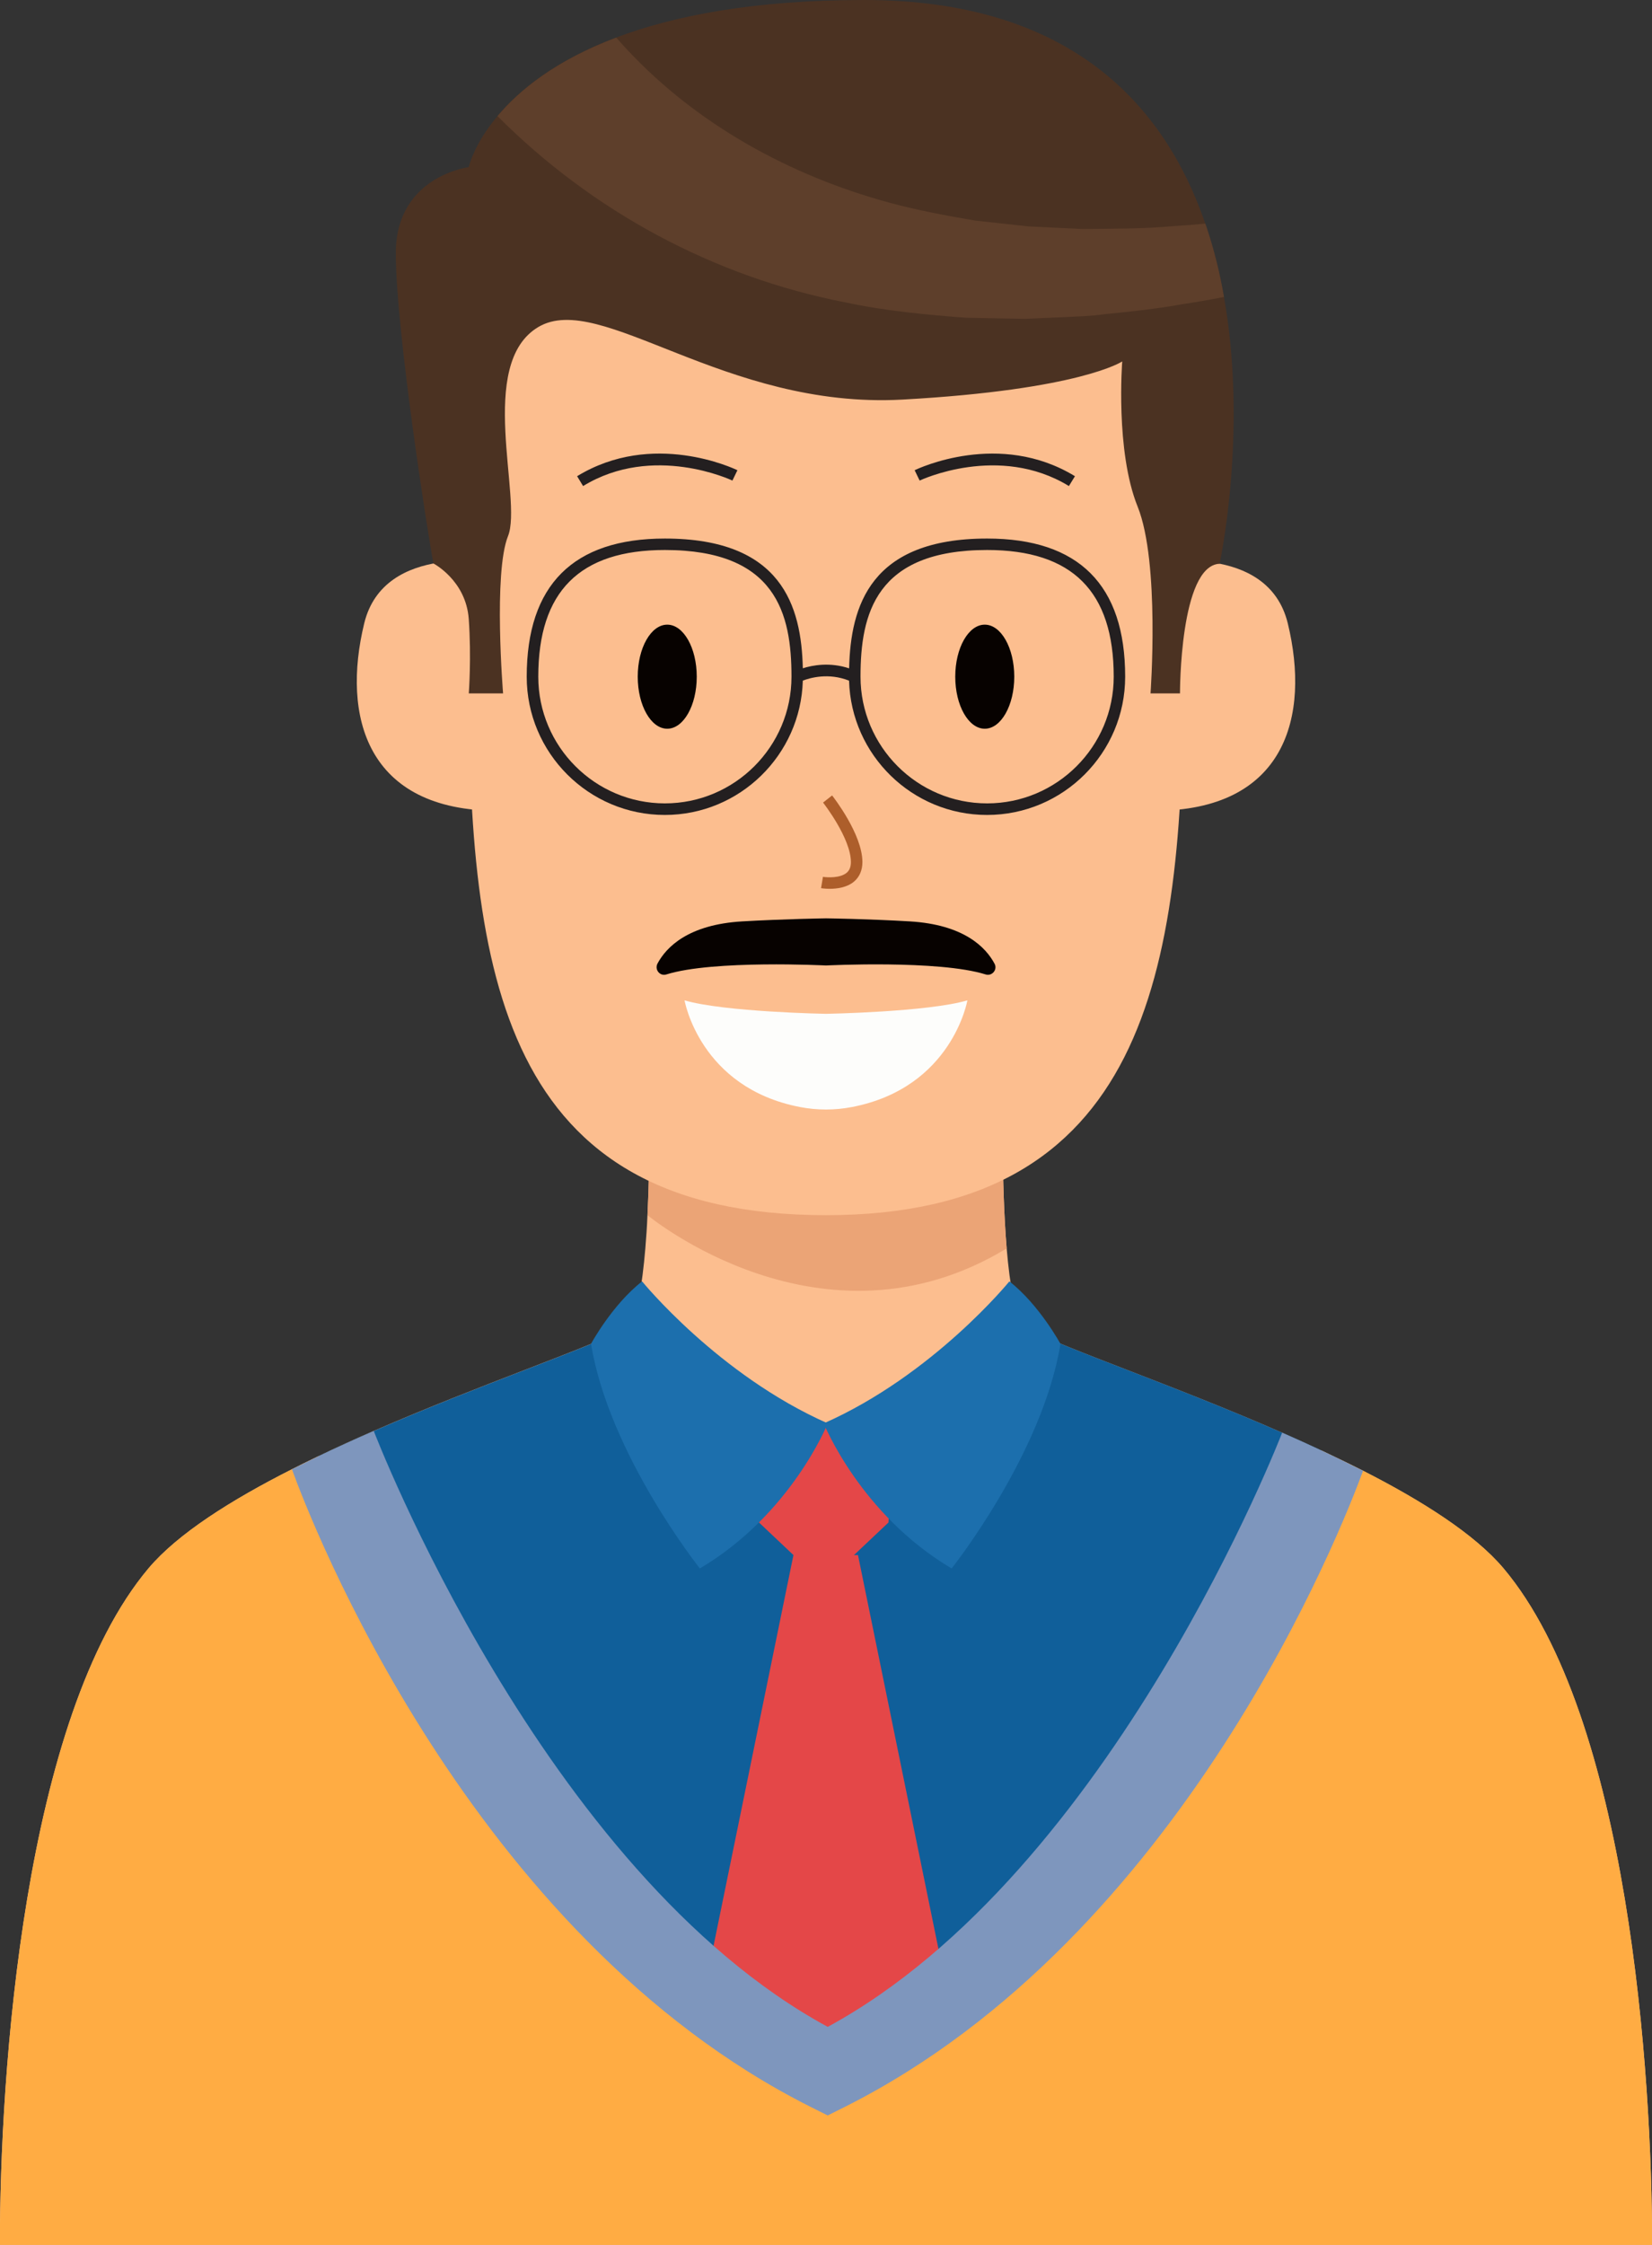 <?xml version="1.0" encoding="UTF-8"?>
<!DOCTYPE svg PUBLIC '-//W3C//DTD SVG 1.0//EN'
          'http://www.w3.org/TR/2001/REC-SVG-20010904/DTD/svg10.dtd'>
<svg height="390.0" preserveAspectRatio="xMidYMid meet" version="1.0" viewBox="56.4 5.0 287.2 390.0" width="287.2" xmlns="http://www.w3.org/2000/svg" xmlns:xlink="http://www.w3.org/1999/xlink" zoomAndPan="magnify"
><rect x="56.4" y="5.0" width="287.2" height="390.0" fill="#333333" stroke="none"/><g
  ><g
    ><path d="M343.62,395H56.38c0-29.48,4.06-91.71,25.85-117.55c5.07-6,14.34-11.85,24.92-17.2 c1.27-0.65,2.55-1.28,3.86-1.91c0.27-0.12,0.54-0.26,0.81-0.39c3.13-1.51,6.34-2.96,9.56-4.36c18.61-8.1,37.38-14.44,42.86-17.44 c0.25-0.14,0.47-0.27,0.67-0.4c0.29-0.19,0.52-0.36,0.67-0.51c1.57-1.54,2.48-6.98,3.01-13.34c0.16-1.88,0.29-3.82,0.37-5.79 c0.51-10.2,0.29-20.58,0.29-20.58l30.75,1.52l30.75-1.52c0,0-0.31,14.73,0.66,26.35c0.54,6.38,1.45,11.82,3.01,13.37 c0.15,0.15,0.36,0.31,0.64,0.49c0.16,0.1,0.34,0.21,0.54,0.31c5.31,3.01,24.67,9.52,43.7,17.85c2.28,1.01,4.56,2.03,6.81,3.09 c0.82,0.39,1.64,0.77,2.45,1.17c1.62,0.76,3.23,1.56,4.8,2.35c10.37,5.28,19.42,11.04,24.41,16.94 C339.56,303.29,343.62,365.52,343.62,395z" fill="#fcbe8f"
    /></g
    ><g
    ><path d="M231.41,221.88c-32.06,19.46-62.44-5.77-62.44-5.77c0.51-10.2,0.29-20.58,0.29-20.58l30.75,1.52l30.75-1.52 C230.75,195.53,230.44,210.25,231.41,221.88z" fill="#eba476"
    /></g
    ><g
    ><path d="M200,13c-63.81,0-62.11,57.74-62.11,109.46c0,51.73,5.66,93.65,62.11,93.65c55.46,0,62.11-41.92,62.11-93.65 C262.11,70.75,263.81,13,200,13z" fill="#fcbe8f"
    /></g
    ><g
    ><g
      ><path d="M257.02,102.88c0,0,19.79-3.84,23.26,10.41c3.93,16.15-0.37,32.57-23.26,32.57 C237.48,145.86,257.02,102.88,257.02,102.88z" fill="#fcbe8f"
      /></g
      ><g
      ><path d="M142.98,102.88c0,0-19.79-3.84-23.26,10.41c-3.93,16.15,0.37,32.57,23.26,32.57 C162.52,145.86,142.98,102.88,142.98,102.88z" fill="#fcbe8f"
      /></g
    ></g
    ><g
    ><path d="M268.43,102.94c-6.94,0.31-6.89,22.52-6.89,22.52h-5.12c0,0,1.66-22.75-2.24-32.44 c-3.91-9.69-2.68-25.23-2.68-25.23s-7.26,4.92-38.22,6.63c-30.97,1.71-52.48-19.01-63.29-12.61c-10.83,6.42-2.7,29.9-5.27,36.32 c-2.57,6.4-0.86,27.33-0.86,27.33h-5.96c0,0,0.47-6.27-0.01-12.96c-0.5-6.69-6.14-9.61-6.14-9.61c-0.9-4.63-6.54-40.51-6.54-53.9 s12.68-14.95,12.68-14.95s0.83-3.92,5-8.88c3.69-4.4,9.98-9.62,20.64-13.64C173.56,7.74,187.44,5,206.65,5 c35.78,0,52.2,18.16,59.29,38.85c1.45,4.19,2.5,8.48,3.25,12.74C273.38,80.17,268.43,102.94,268.43,102.94z" fill="#4b3222"
    /></g
    ><g
    ><path d="M228.01,98.56c-20.36,0-23.73,11.75-23.99,22.55c-3.36-1.11-6.36-0.55-8.05-0.01 c-0.25-10.8-3.63-22.54-23.99-22.54c-15.93,0-24.01,8.08-24.01,24.01c0,13.24,10.77,24.01,24.01,24.01 c13.01,0,23.63-10.41,23.99-23.34c1.22-0.47,4.46-1.42,8.04,0.01c0.36,12.93,10.98,23.33,23.99,23.33 c13.24,0,24.01-10.77,24.01-24.01C252.02,106.63,243.94,98.56,228.01,98.56z M171.99,144.57c-12.13,0-22.01-9.87-22.01-22.01 c0-14.81,7.2-22.01,22.01-22.01c19.39,0,22.01,11.12,22.01,22.01C194,134.7,184.12,144.57,171.99,144.57z M228.01,144.57 c-12.13,0-22.01-9.87-22.01-22.01c0-10.88,2.61-22.01,22.01-22.01c14.81,0,22.01,7.2,22.01,22.01 C250.02,134.7,240.14,144.57,228.01,144.57z" fill="#231f20"
    /></g
    ><g
    ><path d="M200.64,159.41c-0.83,0-1.44-0.1-1.5-0.11l0.33-1.97c0.77,0.13,3,0.24,4.13-0.71 c0.49-0.42,0.73-1.02,0.73-1.85c0-4.15-4.79-10.28-4.84-10.34l1.57-1.24c0.21,0.27,5.27,6.74,5.27,11.58 c0,1.41-0.5,2.57-1.45,3.38C203.65,159.19,201.89,159.41,200.64,159.41z" fill="#ad5e2b"
    /></g
    ><g
    ><path d="M200,181.13c0,0-17.65-0.31-24.59-2.34c0,0,2.62,15.16,20.05,18.53c2.99,0.58,6.08,0.58,9.07,0 c17.43-3.37,20.05-18.53,20.05-18.53C217.65,180.82,200,181.13,200,181.13z" fill="#fdfdfb"
    /></g
    ><g
    ><g
      ><ellipse cx="172.4" cy="122.56" fill="#070200" rx="5.13" ry="9.04"
      /></g
      ><g
      ><ellipse cx="227.6" cy="122.56" fill="#070200" rx="5.13" ry="9.04"
      /></g
    ></g
    ><g
    ><g
      ><path d="M157.77,89.44l-1.04-1.71c13.13-8.02,27.27-1.33,27.87-1.04l-0.87,1.8 C183.59,88.42,169.95,81.99,157.77,89.44z" fill="#231f20"
      /></g
      ><g
      ><path d="M242.23,89.44c-12.18-7.44-25.82-1.02-25.95-0.95l-0.87-1.8c0.6-0.29,14.74-6.98,27.87,1.04L242.23,89.44z" fill="#231f20"
      /></g
    ></g
    ><g
    ><path d="M214.57,165.07c-7.24-0.43-14.57-0.53-14.57-0.53s-7.32,0.11-14.57,0.53c-9.34,0.55-13.16,4.43-14.71,7.3 c-0.57,1.05,0.38,2.27,1.52,1.92c8.15-2.56,27.76-1.56,27.76-1.56s19.61-1,27.76,1.56c1.1,0.34,2.09-0.83,1.55-1.85 C227.79,169.57,223.98,165.63,214.57,165.07z" fill="#070200"
    /></g
    ><g
    ><path d="M288.57,258.16l-17.84,35.63L200,365.26l-46.31-34.73l-28.48-40.44l-14.2-31.74 c3.39-1.64,6.88-3.23,10.37-4.75c18.61-8.1,37.38-14.44,42.86-17.44c12.43,11.87,31.86,30.09,35.07,31.08 c3.2,1,23.28-18.26,36.29-31.2c5.31,3.01,24.67,9.52,43.7,17.85C282.41,255.27,285.53,256.67,288.57,258.16z" fill="#105f9a"
    /></g
    ><g
    ><path d="M199.6 252.29L187.79 260.33 188.35 269.5 199.6 280.12 210.86 269.5 211.41 260.33z" fill="#e44748"
    /></g
    ><g
    ><path d="M200 365.26L220.17 346.61 205.56 275.16 201.04 275.16 198.86 275.16 194.34 275.16 179.72 346.61 199.9 365.26 199.9 365.37 199.95 365.32 200 365.37z" fill="#e44748"
    /></g
    ><g
    ><path d="M168.03,227.61c0,0,13.2,16.24,32.27,24.67c0,0-6.31,15.8-22.23,25.2c0,0-15.8-19.84-18.92-39.02 C159.14,238.47,162.82,231.67,168.03,227.61z" fill="#1c6fad"
    /></g
    ><g
    ><path d="M231.88,227.61c0,0-13.2,16.24-32.27,24.67c0,0,6.31,15.8,22.23,25.2c0,0,15.8-19.84,18.92-39.02 C240.76,238.47,237.08,231.67,231.88,227.61z" fill="#1c6fad"
    /></g
    ><g
    ><path d="M343.62,395H56.38c0-29.48,4.06-91.71,25.85-117.55c5.07-6,14.34-11.85,24.92-17.2 c1.27-0.65,2.55-1.28,3.86-1.91c0.27-0.12,0.54-0.26,0.81-0.39C140.16,326.6,200,365.26,200,365.26 c43.04-14.31,76.96-86.93,86.11-108.28c0.82,0.39,1.64,0.77,2.45,1.17c1.62,0.76,3.23,1.56,4.8,2.35 c10.37,5.28,19.42,11.04,24.41,16.94C339.56,303.29,343.62,365.52,343.62,395z" fill="#ffac43"
    /></g
    ><g
    ><g
      ><path d="M279.3,253.9c0,0-29.4,76.32-79,103.22c-49.61-26.9-78.92-103.52-78.92-103.52 c-4.83,2.11-9.66,4.34-14.23,6.65c3.16,8.72,30.86,80.94,90.07,110.72l3.08,1.54l3.08-1.54c58.67-29.5,86.4-100.68,89.99-110.46 C288.84,258.21,284.08,255.99,279.3,253.9z" fill="#7e96bd"
      /></g
    ></g
    ><g
    ><path d="M269.19,56.59c-2.47,0.49-4.92,0.91-7.36,1.28c-3.75,0.71-9.61,1.36-13.48,1.72 c-1.89,0.31-4.85,0.4-6.81,0.5l-6.85,0.3c-2.35-0.02-8.1-0.15-10.37-0.19c-6.67-0.49-14.24-1.22-20.81-2.64 c-23.12-4.45-44.23-15.95-60.62-32.39c3.69-4.4,9.98-9.62,20.64-13.64c0.66,0.75,1.32,1.48,2.01,2.21 c12.13,12.94,28.24,21.78,45.41,26.45c4.71,1.3,10.2,2.32,14.98,3.13c2.02,0.22,7.16,0.79,9.23,1.01 c1.96,0.09,7.45,0.36,9.36,0.45c4.87-0.04,10.91-0.02,15.75-0.49c1.89-0.11,3.79-0.26,5.68-0.44 C267.39,48.03,268.45,52.33,269.19,56.59z" fill="#5e3f2b"
    /></g
  ></g
></svg
>
